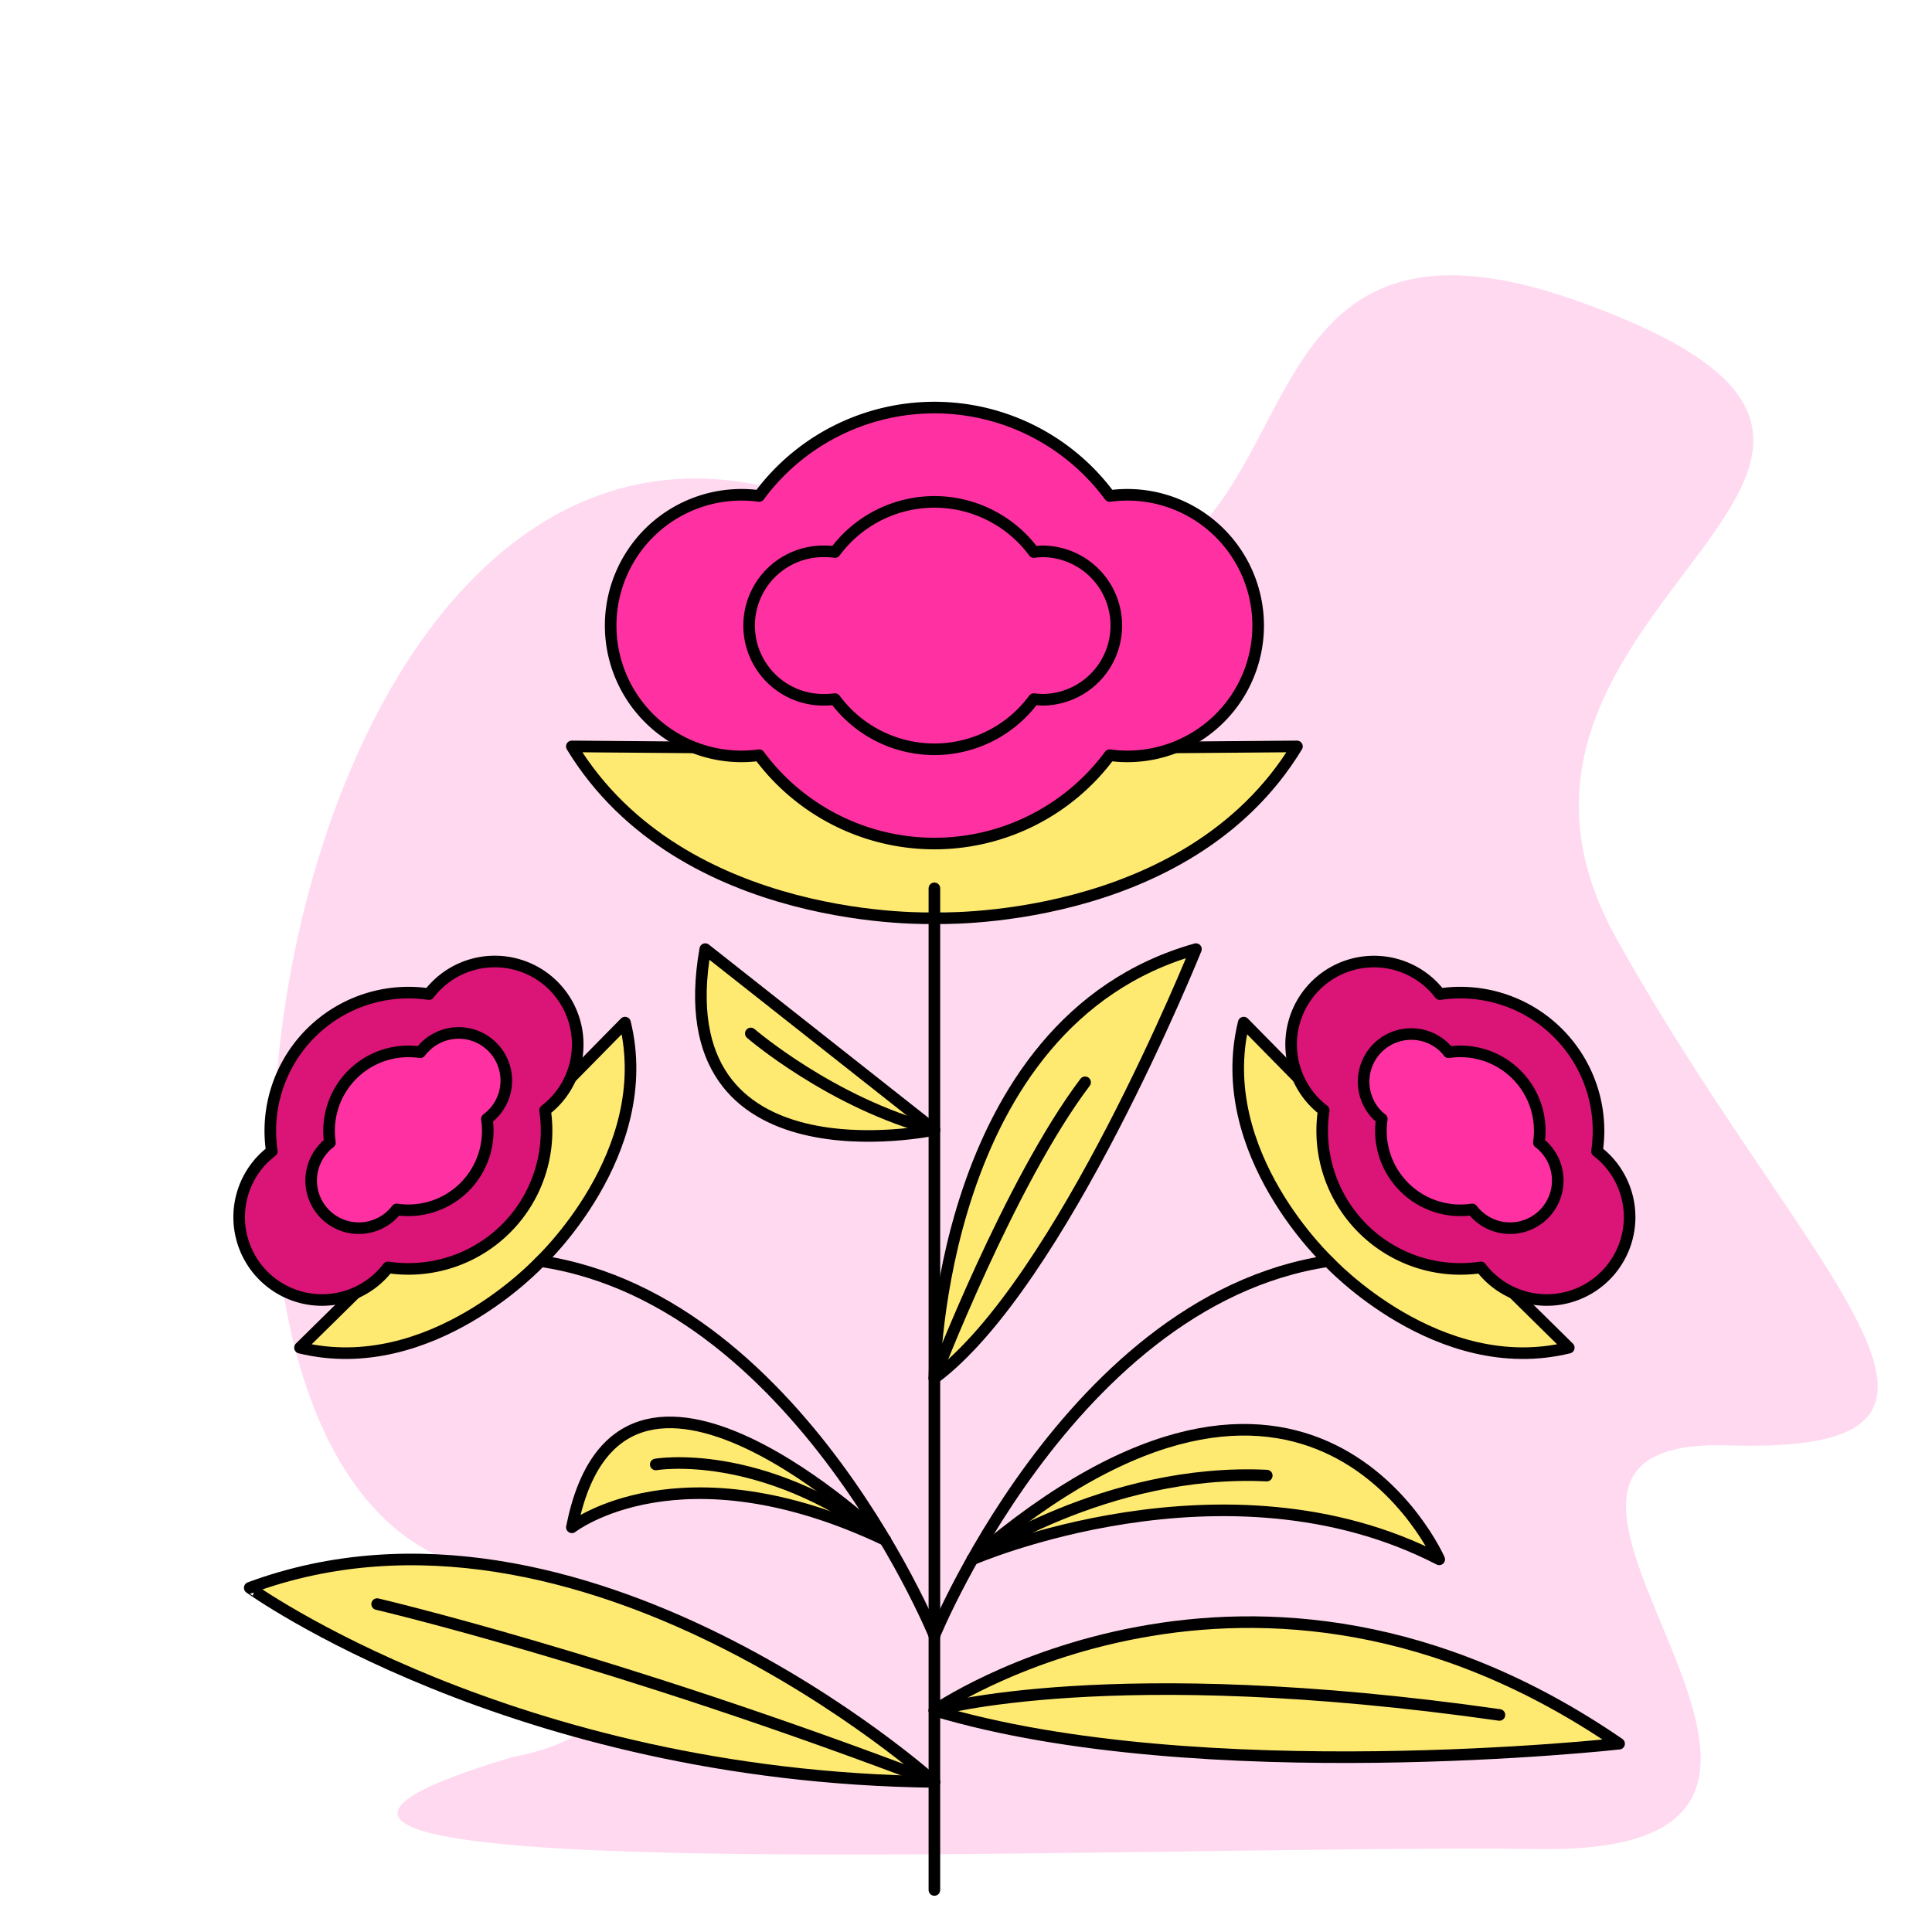 <svg viewBox="0 0 500 500" xmlns="http://www.w3.org/2000/svg"><defs><style>.cls-1{fill:#ffd9f0;}.cls-2{fill:#ffea71;}.cls-2,.cls-3,.cls-4,.cls-5{stroke:#000;stroke-linecap:round;stroke-linejoin:round;stroke-width:3px;}.cls-3{fill:#ff31a2;}.cls-4{fill:none;}.cls-5{fill:#db1477;}</style></defs><title>5icons</title><g data-name="Слой 5" id="Слой_5"><path d="M132.76,454.7s66-10.74-20.11-52.39-34.53-335.8,108-268.52,71.8-97.85,188.72-55.5-39.78,77,8.92,164.51,108.38,133.75,28.95,131.26S503,479.94,398.53,478.53,11,490.87,132.76,454.7Z" class="cls-1"></path></g><g data-name="Слой 4" id="Слой_4"><path d="M261.42,193.77l-19.6-35.63-19.59,35.63-74.24-.6c28.51,46.92,93.83,44.45,93.83,44.45s65.33,2.47,93.83-44.45Z" class="cls-2"></path><path d="M291.71,128.05a33.64,33.64,0,0,0-4.52.31,56.41,56.41,0,0,0-90.73,0,33.85,33.85,0,1,0,0,67.08,56.43,56.43,0,0,0,90.73,0,33.85,33.85,0,1,0,4.52-67.39Z" class="cls-3"></path><path d="M270.13,142.69a18.19,18.19,0,0,0-2.57.18,32,32,0,0,0-51.47,0,18.19,18.19,0,0,0-2.57-.18,19.21,19.21,0,1,0,0,38.41,19.81,19.81,0,0,0,2.57-.17,32,32,0,0,0,51.47,0,19.81,19.81,0,0,0,2.57.17,19.21,19.21,0,0,0,0-38.41Z" class="cls-3"></path><line y2="489.12" x2="241.82" y1="229.9" x1="241.82" class="cls-3"></line><path d="M241.82,423.27s39.2-96,112.24-97.79" class="cls-4"></path><path d="M241.82,423.27s-39.19-96-112.24-97.79" class="cls-4"></path><path d="M372.44,315.71,379.62,291l-24.75,7.18-33-33.53c-8.25,33.8,22.13,62,22.13,62s28.17,30.38,62,22.13Z" class="cls-2"></path><path d="M415.46,299.83a21.33,21.33,0,0,0-2.16-1.89,35.76,35.76,0,0,0-40.66-40.66,22.48,22.48,0,0,0-1.89-2.16,21.45,21.45,0,1,0-28.17,32.23A35.75,35.75,0,0,0,383.23,328a24,24,0,0,0,1.89,2.16,21.45,21.45,0,0,0,30.34-30.34Z" class="cls-5"></path><path d="M399.51,296.77a14,14,0,0,0-1.25-1.08,20.55,20.55,0,0,0-23.37-23.37,12.62,12.62,0,0,0-1.08-1.24,12.33,12.33,0,0,0-17.44,17.43,11.52,11.52,0,0,0,1.24,1.09A20.56,20.56,0,0,0,381,313a11.52,11.52,0,0,0,1.09,1.24,12.33,12.33,0,0,0,17.44-17.44Z" class="cls-3"></path><path d="M111.21,315.71,104,291l24.76,7.18,33-33.53c8.25,33.8-22.13,62-22.13,62s-28.17,30.38-62,22.13Z" class="cls-2"></path><path d="M68.18,299.83a22.58,22.58,0,0,1,2.17-1.89A35.76,35.76,0,0,1,111,257.28a21.17,21.17,0,0,1,1.89-2.16,21.45,21.45,0,1,1,30.34,30.34,22.58,22.58,0,0,1-2.17,1.89A35.76,35.76,0,0,1,100.41,328a21.17,21.17,0,0,1-1.89,2.16,21.45,21.45,0,1,1-30.34-30.34Z" class="cls-5"></path><path d="M251.66,403.56s65.58-28.54,120.81,0C372.47,403.56,339.29,328.1,251.66,403.56Z" class="cls-2"></path><path d="M148,395.27s28-21.92,81.12,3.3C229.11,398.57,160.46,332.3,148,395.27Z" class="cls-2"></path><path d="M241.82,356.69s.64-92.15,67.69-111.06C309.51,245.63,274.69,332.23,241.82,356.69Z" class="cls-2"></path><path d="M182.52,245.63l59.3,46.78S171.71,307.3,182.52,245.63Z" class="cls-2"></path><path d="M84.14,296.77a12.73,12.73,0,0,1,1.25-1.08,20.54,20.54,0,0,1,23.36-23.37,12.73,12.73,0,0,1,1.09-1.24,12.33,12.33,0,1,1,17.44,17.43A11.61,11.61,0,0,1,126,289.6,20.55,20.55,0,0,1,102.66,313a12.62,12.62,0,0,1-1.08,1.24,12.33,12.33,0,1,1-17.44-17.44Z" class="cls-3"></path><path d="M241.82,461.16s-91.26-82.05-177.19-50.24C64.63,410.92,132.31,459.82,241.82,461.16Z" class="cls-2"></path><path d="M241.82,442.67s82-56.77,177.2,8.6C419,451.27,310.64,463.31,241.82,442.67Z" class="cls-2"></path><path d="M241.82,356.69s19.5-50.79,39-76.59" class="cls-4"></path><path d="M241.82,442.67s45.59-13.19,146.23,1.15" class="cls-4"></path><path d="M97.6,415.14s61.36,14.33,144.22,46" class="cls-4"></path><path d="M194.31,267.46s20.86,18,47.51,25" class="cls-4"></path><path d="M169.71,379s27.18-4.76,59.4,19.55" class="cls-4"></path><path d="M251.66,403.56s34.61-23.68,76.18-21.68" class="cls-4"></path></g></svg>